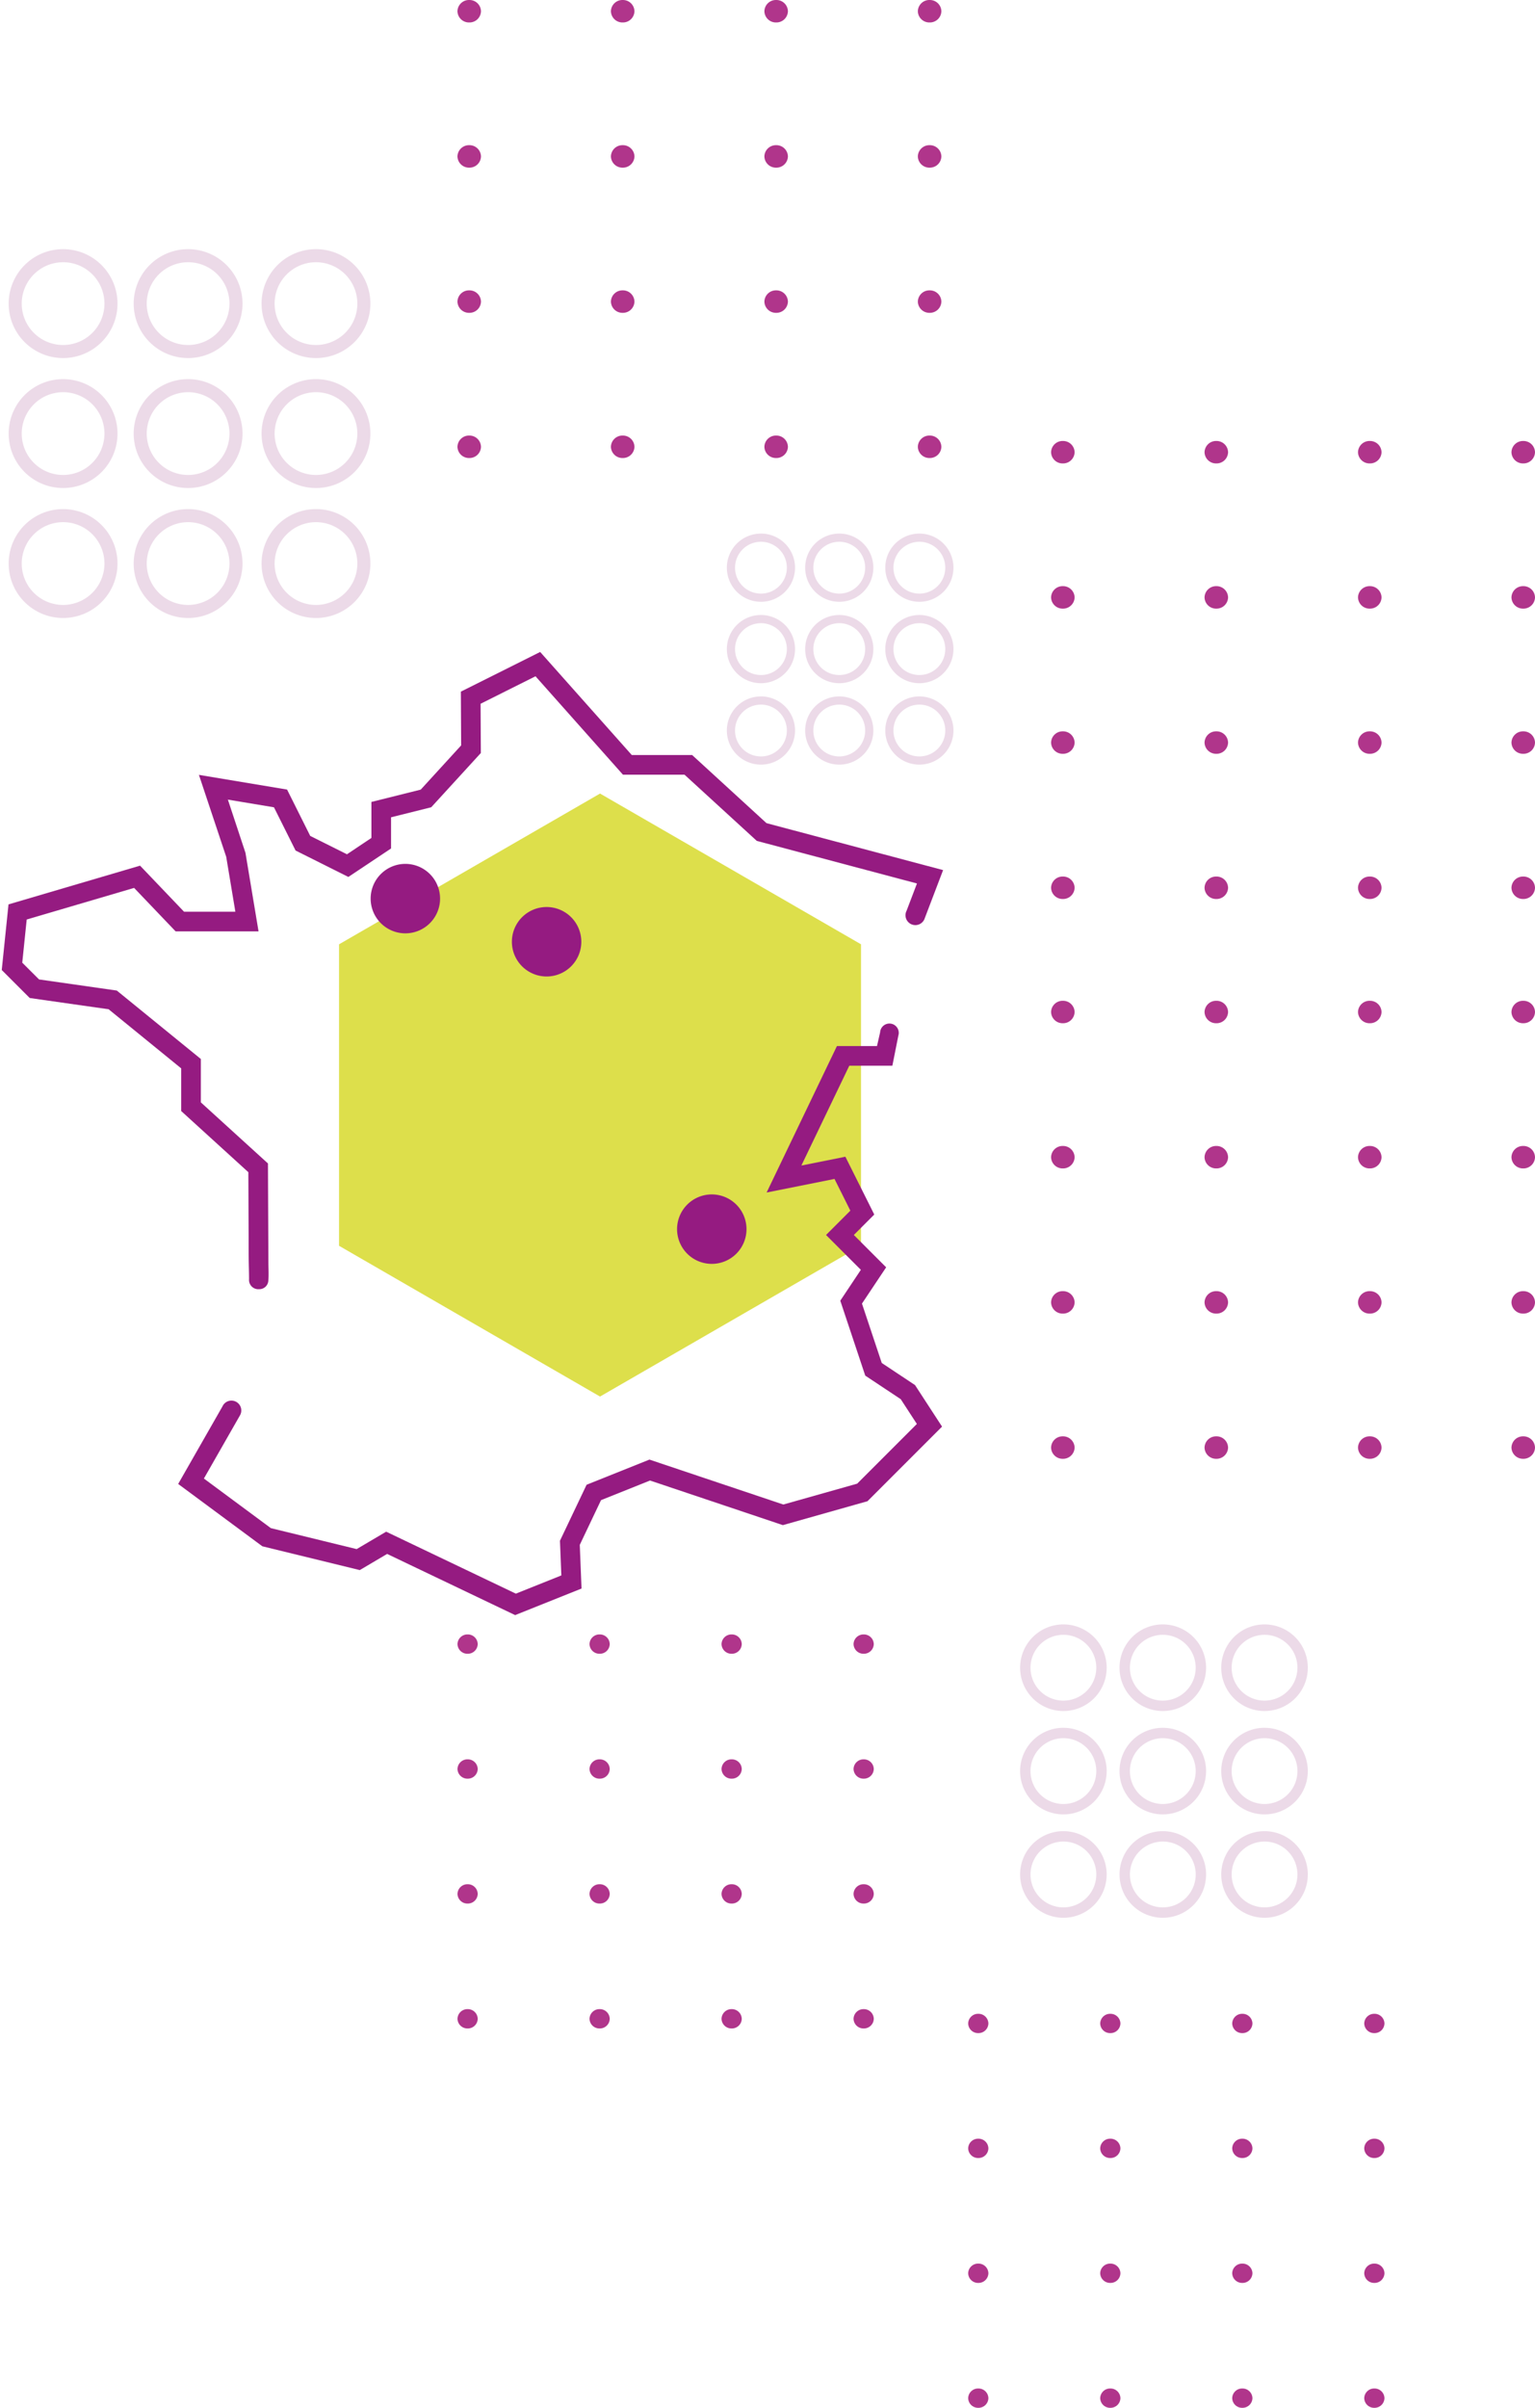 <svg xmlns="http://www.w3.org/2000/svg" xmlns:xlink="http://www.w3.org/1999/xlink" width="197.446" height="309.572" viewBox="0 0 197.446 309.572">
  <defs>
    <clipPath id="clip-path">
      <path id="Tracé_6886" data-name="Tracé 6886" d="M0,4.679H62.246V-54.208H0Z" transform="translate(0 54.208)" fill="#b0358b"/>
    </clipPath>
    <clipPath id="clip-path-4">
      <path id="Tracé_6886-4" data-name="Tracé 6886" d="M0-3.549H53.549V-54.208H0Z" transform="translate(0 54.208)" fill="#b0358b"/>
    </clipPath>
    <clipPath id="clip-path-6">
      <rect id="Rectangle_3826" data-name="Rectangle 3826" width="46.528" height="47.42" fill="#ecdae8"/>
    </clipPath>
    <clipPath id="clip-path-7">
      <rect id="Rectangle_3826-2" data-name="Rectangle 3826" width="37.008" height="37.717" fill="#ecdae8"/>
    </clipPath>
    <clipPath id="clip-path-8">
      <rect id="Rectangle_3826-3" data-name="Rectangle 3826" width="29.148" height="29.706" fill="#ecdae8"/>
    </clipPath>
    <clipPath id="clip-path-9">
      <rect id="Rectangle_5048" data-name="Rectangle 5048" width="121.591" height="124.332" fill="none"/>
    </clipPath>
  </defs>
  <g id="illustration-implantation" transform="translate(-1418.554 -4538.374)">
    <g id="Groupe_8263" data-name="Groupe 8263" transform="translate(1090.75 2769.374)">
      <g id="Groupe_6438" data-name="Groupe 6438" transform="translate(293.141 1769)">
        <g id="Groupe_6437" data-name="Groupe 6437" transform="translate(0 0)">
          <g id="illu_carreaux_petits_cercles" data-name="illu carreaux petits cercles" transform="translate(93.506)">
            <g id="Groupe_6179" data-name="Groupe 6179">
              <g id="Groupe_6177" data-name="Groupe 6177" transform="translate(0 0)">
                <g id="Groupe_6176" data-name="Groupe 6176" clip-path="url(#clip-path)">
                  <g id="Groupe_6160" data-name="Groupe 6160" transform="translate(0 0.001)">
                    <path id="Tracé_6870" data-name="Tracé 6870" d="M.24.115A1.48,1.48,0,0,1-1.273,1.558,1.479,1.479,0,0,1-2.786.115,1.479,1.479,0,0,1-1.273-1.329,1.48,1.48,0,0,1,.24.115" transform="translate(2.786 1.329)" fill="#b0358b"/>
                  </g>
                  <g id="Groupe_6161" data-name="Groupe 6161" transform="translate(19.74 0.001)">
                    <path id="Tracé_6871" data-name="Tracé 6871" d="M.24.115A1.48,1.48,0,0,1-1.273,1.558,1.479,1.479,0,0,1-2.786.115,1.479,1.479,0,0,1-1.273-1.329,1.48,1.48,0,0,1,.24.115" transform="translate(2.786 1.329)" fill="#b0358b"/>
                  </g>
                  <g id="Groupe_6162" data-name="Groupe 6162" transform="translate(39.48 0.001)">
                    <path id="Tracé_6872" data-name="Tracé 6872" d="M.24.115A1.48,1.48,0,0,1-1.273,1.558,1.479,1.479,0,0,1-2.786.115,1.479,1.479,0,0,1-1.273-1.329,1.48,1.48,0,0,1,.24.115" transform="translate(2.786 1.329)" fill="#b0358b"/>
                  </g>
                  <g id="Groupe_6163" data-name="Groupe 6163" transform="translate(59.219 0.001)">
                    <path id="Tracé_6873" data-name="Tracé 6873" d="M.24.115A1.48,1.48,0,0,1-1.273,1.558,1.479,1.479,0,0,1-2.786.115,1.479,1.479,0,0,1-1.273-1.329,1.48,1.48,0,0,1,.24.115" transform="translate(2.786 1.329)" fill="#b0358b"/>
                  </g>
                  <g id="Groupe_6164" data-name="Groupe 6164" transform="translate(0 18.667)">
                    <path id="Tracé_6874" data-name="Tracé 6874" d="M.24.115A1.48,1.48,0,0,1-1.273,1.558,1.479,1.479,0,0,1-2.786.115,1.479,1.479,0,0,1-1.273-1.329,1.48,1.48,0,0,1,.24.115" transform="translate(2.786 1.329)" fill="#b0358b"/>
                  </g>
                  <g id="Groupe_6165" data-name="Groupe 6165" transform="translate(19.74 18.667)">
                    <path id="Tracé_6875" data-name="Tracé 6875" d="M.24.115A1.48,1.48,0,0,1-1.273,1.558,1.479,1.479,0,0,1-2.786.115,1.479,1.479,0,0,1-1.273-1.329,1.48,1.48,0,0,1,.24.115" transform="translate(2.786 1.329)" fill="#b0358b"/>
                  </g>
                  <g id="Groupe_6166" data-name="Groupe 6166" transform="translate(39.48 18.667)">
                    <path id="Tracé_6876" data-name="Tracé 6876" d="M.24.115A1.48,1.48,0,0,1-1.273,1.558,1.479,1.479,0,0,1-2.786.115,1.479,1.479,0,0,1-1.273-1.329,1.48,1.48,0,0,1,.24.115" transform="translate(2.786 1.329)" fill="#b0358b"/>
                  </g>
                  <g id="Groupe_6167" data-name="Groupe 6167" transform="translate(59.219 18.667)">
                    <path id="Tracé_6877" data-name="Tracé 6877" d="M.24.115A1.48,1.48,0,0,1-1.273,1.558,1.479,1.479,0,0,1-2.786.115,1.479,1.479,0,0,1-1.273-1.329,1.48,1.48,0,0,1,.24.115" transform="translate(2.786 1.329)" fill="#b0358b"/>
                  </g>
                  <g id="Groupe_6168" data-name="Groupe 6168" transform="translate(0 37.333)">
                    <path id="Tracé_6878" data-name="Tracé 6878" d="M.24.115A1.48,1.48,0,0,1-1.273,1.558,1.479,1.479,0,0,1-2.786.115,1.479,1.479,0,0,1-1.273-1.329,1.48,1.48,0,0,1,.24.115" transform="translate(2.786 1.329)" fill="#b0358b"/>
                  </g>
                  <g id="Groupe_6169" data-name="Groupe 6169" transform="translate(19.74 37.333)">
                    <path id="Tracé_6879" data-name="Tracé 6879" d="M.24.115A1.48,1.48,0,0,1-1.273,1.558,1.479,1.479,0,0,1-2.786.115,1.479,1.479,0,0,1-1.273-1.329,1.48,1.48,0,0,1,.24.115" transform="translate(2.786 1.329)" fill="#b0358b"/>
                  </g>
                  <g id="Groupe_6170" data-name="Groupe 6170" transform="translate(39.48 37.333)">
                    <path id="Tracé_6880" data-name="Tracé 6880" d="M.24.115A1.48,1.48,0,0,1-1.273,1.558,1.479,1.479,0,0,1-2.786.115,1.479,1.479,0,0,1-1.273-1.329,1.48,1.48,0,0,1,.24.115" transform="translate(2.786 1.329)" fill="#b0358b"/>
                  </g>
                  <g id="Groupe_6171" data-name="Groupe 6171" transform="translate(59.219 37.333)">
                    <path id="Tracé_6881" data-name="Tracé 6881" d="M.24.115A1.48,1.48,0,0,1-1.273,1.558,1.479,1.479,0,0,1-2.786.115,1.479,1.479,0,0,1-1.273-1.329,1.48,1.48,0,0,1,.24.115" transform="translate(2.786 1.329)" fill="#b0358b"/>
                  </g>
                  <g id="Groupe_6172" data-name="Groupe 6172" transform="translate(0 56)">
                    <path id="Tracé_6882" data-name="Tracé 6882" d="M.24.115A1.48,1.48,0,0,1-1.273,1.558,1.479,1.479,0,0,1-2.786.115,1.479,1.479,0,0,1-1.273-1.329,1.48,1.48,0,0,1,.24.115" transform="translate(2.786 1.329)" fill="#b0358b"/>
                  </g>
                  <g id="Groupe_6173" data-name="Groupe 6173" transform="translate(19.74 56)">
                    <path id="Tracé_6883" data-name="Tracé 6883" d="M.24.115A1.48,1.48,0,0,1-1.273,1.558,1.479,1.479,0,0,1-2.786.115,1.479,1.479,0,0,1-1.273-1.329,1.48,1.48,0,0,1,.24.115" transform="translate(2.786 1.329)" fill="#b0358b"/>
                  </g>
                  <g id="Groupe_6174" data-name="Groupe 6174" transform="translate(39.48 56)">
                    <path id="Tracé_6884" data-name="Tracé 6884" d="M.24.115A1.48,1.48,0,0,1-1.273,1.558,1.479,1.479,0,0,1-2.786.115,1.479,1.479,0,0,1-1.273-1.329,1.48,1.48,0,0,1,.24.115" transform="translate(2.786 1.329)" fill="#b0358b"/>
                  </g>
                  <g id="Groupe_6175" data-name="Groupe 6175" transform="translate(59.219 56)">
                    <path id="Tracé_6885" data-name="Tracé 6885" d="M.24.115A1.48,1.48,0,0,1-1.273,1.558,1.479,1.479,0,0,1-2.786.115,1.479,1.479,0,0,1-1.273-1.329,1.48,1.48,0,0,1,.24.115" transform="translate(2.786 1.329)" fill="#b0358b"/>
                  </g>
                </g>
              </g>
              <g id="Groupe_6178" data-name="Groupe 6178" transform="translate(76.357 56.696)">
                <g id="Groupe_6176-2" data-name="Groupe 6176" transform="translate(0 0)" clip-path="url(#clip-path)">
                  <g id="Groupe_6160-2" data-name="Groupe 6160" transform="translate(0 0.001)">
                    <path id="Tracé_6870-2" data-name="Tracé 6870" d="M.24.115A1.48,1.48,0,0,1-1.273,1.558,1.479,1.479,0,0,1-2.786.115,1.479,1.479,0,0,1-1.273-1.329,1.48,1.48,0,0,1,.24.115" transform="translate(2.786 1.329)" fill="#b0358b"/>
                  </g>
                  <g id="Groupe_6161-2" data-name="Groupe 6161" transform="translate(19.74 0.001)">
                    <path id="Tracé_6871-2" data-name="Tracé 6871" d="M.24.115A1.48,1.48,0,0,1-1.273,1.558,1.479,1.479,0,0,1-2.786.115,1.479,1.479,0,0,1-1.273-1.329,1.48,1.48,0,0,1,.24.115" transform="translate(2.786 1.329)" fill="#b0358b"/>
                  </g>
                  <g id="Groupe_6162-2" data-name="Groupe 6162" transform="translate(39.48 0.001)">
                    <path id="Tracé_6872-2" data-name="Tracé 6872" d="M.24.115A1.48,1.48,0,0,1-1.273,1.558,1.479,1.479,0,0,1-2.786.115,1.479,1.479,0,0,1-1.273-1.329,1.48,1.48,0,0,1,.24.115" transform="translate(2.786 1.329)" fill="#b0358b"/>
                  </g>
                  <g id="Groupe_6163-2" data-name="Groupe 6163" transform="translate(59.219 0.001)">
                    <path id="Tracé_6873-2" data-name="Tracé 6873" d="M.24.115A1.48,1.48,0,0,1-1.273,1.558,1.479,1.479,0,0,1-2.786.115,1.479,1.479,0,0,1-1.273-1.329,1.48,1.48,0,0,1,.24.115" transform="translate(2.786 1.329)" fill="#b0358b"/>
                  </g>
                  <g id="Groupe_6164-2" data-name="Groupe 6164" transform="translate(0 18.667)">
                    <path id="Tracé_6874-2" data-name="Tracé 6874" d="M.24.115A1.48,1.48,0,0,1-1.273,1.558,1.479,1.479,0,0,1-2.786.115,1.479,1.479,0,0,1-1.273-1.329,1.48,1.48,0,0,1,.24.115" transform="translate(2.786 1.329)" fill="#b0358b"/>
                  </g>
                  <g id="Groupe_6165-2" data-name="Groupe 6165" transform="translate(19.74 18.667)">
                    <path id="Tracé_6875-2" data-name="Tracé 6875" d="M.24.115A1.48,1.48,0,0,1-1.273,1.558,1.479,1.479,0,0,1-2.786.115,1.479,1.479,0,0,1-1.273-1.329,1.48,1.48,0,0,1,.24.115" transform="translate(2.786 1.329)" fill="#b0358b"/>
                  </g>
                  <g id="Groupe_6166-2" data-name="Groupe 6166" transform="translate(39.48 18.667)">
                    <path id="Tracé_6876-2" data-name="Tracé 6876" d="M.24.115A1.48,1.48,0,0,1-1.273,1.558,1.479,1.479,0,0,1-2.786.115,1.479,1.479,0,0,1-1.273-1.329,1.48,1.48,0,0,1,.24.115" transform="translate(2.786 1.329)" fill="#b0358b"/>
                  </g>
                  <g id="Groupe_6167-2" data-name="Groupe 6167" transform="translate(59.219 18.667)">
                    <path id="Tracé_6877-2" data-name="Tracé 6877" d="M.24.115A1.48,1.48,0,0,1-1.273,1.558,1.479,1.479,0,0,1-2.786.115,1.479,1.479,0,0,1-1.273-1.329,1.48,1.48,0,0,1,.24.115" transform="translate(2.786 1.329)" fill="#b0358b"/>
                  </g>
                  <g id="Groupe_6168-2" data-name="Groupe 6168" transform="translate(0 37.333)">
                    <path id="Tracé_6878-2" data-name="Tracé 6878" d="M.24.115A1.48,1.48,0,0,1-1.273,1.558,1.479,1.479,0,0,1-2.786.115,1.479,1.479,0,0,1-1.273-1.329,1.48,1.48,0,0,1,.24.115" transform="translate(2.786 1.329)" fill="#b0358b"/>
                  </g>
                  <g id="Groupe_6169-2" data-name="Groupe 6169" transform="translate(19.74 37.333)">
                    <path id="Tracé_6879-2" data-name="Tracé 6879" d="M.24.115A1.48,1.48,0,0,1-1.273,1.558,1.479,1.479,0,0,1-2.786.115,1.479,1.479,0,0,1-1.273-1.329,1.48,1.48,0,0,1,.24.115" transform="translate(2.786 1.329)" fill="#b0358b"/>
                  </g>
                  <g id="Groupe_6170-2" data-name="Groupe 6170" transform="translate(39.48 37.333)">
                    <path id="Tracé_6880-2" data-name="Tracé 6880" d="M.24.115A1.48,1.48,0,0,1-1.273,1.558,1.479,1.479,0,0,1-2.786.115,1.479,1.479,0,0,1-1.273-1.329,1.48,1.48,0,0,1,.24.115" transform="translate(2.786 1.329)" fill="#b0358b"/>
                  </g>
                  <g id="Groupe_6171-2" data-name="Groupe 6171" transform="translate(59.219 37.333)">
                    <path id="Tracé_6881-2" data-name="Tracé 6881" d="M.24.115A1.48,1.48,0,0,1-1.273,1.558,1.479,1.479,0,0,1-2.786.115,1.479,1.479,0,0,1-1.273-1.329,1.48,1.48,0,0,1,.24.115" transform="translate(2.786 1.329)" fill="#b0358b"/>
                  </g>
                  <g id="Groupe_6172-2" data-name="Groupe 6172" transform="translate(0 56)">
                    <path id="Tracé_6882-2" data-name="Tracé 6882" d="M.24.115A1.48,1.48,0,0,1-1.273,1.558,1.479,1.479,0,0,1-2.786.115,1.479,1.479,0,0,1-1.273-1.329,1.48,1.48,0,0,1,.24.115" transform="translate(2.786 1.329)" fill="#b0358b"/>
                  </g>
                  <g id="Groupe_6173-2" data-name="Groupe 6173" transform="translate(19.74 56)">
                    <path id="Tracé_6883-2" data-name="Tracé 6883" d="M.24.115A1.48,1.48,0,0,1-1.273,1.558,1.479,1.479,0,0,1-2.786.115,1.479,1.479,0,0,1-1.273-1.329,1.48,1.48,0,0,1,.24.115" transform="translate(2.786 1.329)" fill="#b0358b"/>
                  </g>
                  <g id="Groupe_6174-2" data-name="Groupe 6174" transform="translate(39.48 56)">
                    <path id="Tracé_6884-2" data-name="Tracé 6884" d="M.24.115A1.48,1.48,0,0,1-1.273,1.558,1.479,1.479,0,0,1-2.786.115,1.479,1.479,0,0,1-1.273-1.329,1.48,1.48,0,0,1,.24.115" transform="translate(2.786 1.329)" fill="#b0358b"/>
                  </g>
                  <g id="Groupe_6175-2" data-name="Groupe 6175" transform="translate(59.219 56)">
                    <path id="Tracé_6885-2" data-name="Tracé 6885" d="M.24.115A1.48,1.48,0,0,1-1.273,1.558,1.479,1.479,0,0,1-2.786.115,1.479,1.479,0,0,1-1.273-1.329,1.48,1.48,0,0,1,.24.115" transform="translate(2.786 1.329)" fill="#b0358b"/>
                  </g>
                </g>
              </g>
            </g>
            <g id="Groupe_6180" data-name="Groupe 6180" transform="translate(0 71.974)">
              <g id="Groupe_6178-2" data-name="Groupe 6178" transform="translate(76.357 56.696)">
                <g id="Groupe_6176-3" data-name="Groupe 6176" transform="translate(0 0)" clip-path="url(#clip-path)">
                  <g id="Groupe_6160-3" data-name="Groupe 6160" transform="translate(0 0.001)">
                    <path id="Tracé_6870-3" data-name="Tracé 6870" d="M.24.115A1.48,1.48,0,0,1-1.273,1.558,1.479,1.479,0,0,1-2.786.115,1.479,1.479,0,0,1-1.273-1.329,1.48,1.48,0,0,1,.24.115" transform="translate(2.786 1.329)" fill="#b0358b"/>
                  </g>
                  <g id="Groupe_6161-3" data-name="Groupe 6161" transform="translate(19.74 0.001)">
                    <path id="Tracé_6871-3" data-name="Tracé 6871" d="M.24.115A1.48,1.48,0,0,1-1.273,1.558,1.479,1.479,0,0,1-2.786.115,1.479,1.479,0,0,1-1.273-1.329,1.48,1.48,0,0,1,.24.115" transform="translate(2.786 1.329)" fill="#b0358b"/>
                  </g>
                  <g id="Groupe_6162-3" data-name="Groupe 6162" transform="translate(39.48 0.001)">
                    <path id="Tracé_6872-3" data-name="Tracé 6872" d="M.24.115A1.48,1.48,0,0,1-1.273,1.558,1.479,1.479,0,0,1-2.786.115,1.479,1.479,0,0,1-1.273-1.329,1.48,1.48,0,0,1,.24.115" transform="translate(2.786 1.329)" fill="#b0358b"/>
                  </g>
                  <g id="Groupe_6163-3" data-name="Groupe 6163" transform="translate(59.219 0.001)">
                    <path id="Tracé_6873-3" data-name="Tracé 6873" d="M.24.115A1.48,1.48,0,0,1-1.273,1.558,1.479,1.479,0,0,1-2.786.115,1.479,1.479,0,0,1-1.273-1.329,1.48,1.48,0,0,1,.24.115" transform="translate(2.786 1.329)" fill="#b0358b"/>
                  </g>
                  <g id="Groupe_6164-3" data-name="Groupe 6164" transform="translate(0 18.667)">
                    <path id="Tracé_6874-3" data-name="Tracé 6874" d="M.24.115A1.48,1.48,0,0,1-1.273,1.558,1.479,1.479,0,0,1-2.786.115,1.479,1.479,0,0,1-1.273-1.329,1.48,1.48,0,0,1,.24.115" transform="translate(2.786 1.329)" fill="#b0358b"/>
                  </g>
                  <g id="Groupe_6165-3" data-name="Groupe 6165" transform="translate(19.74 18.667)">
                    <path id="Tracé_6875-3" data-name="Tracé 6875" d="M.24.115A1.48,1.48,0,0,1-1.273,1.558,1.479,1.479,0,0,1-2.786.115,1.479,1.479,0,0,1-1.273-1.329,1.48,1.48,0,0,1,.24.115" transform="translate(2.786 1.329)" fill="#b0358b"/>
                  </g>
                  <g id="Groupe_6166-3" data-name="Groupe 6166" transform="translate(39.48 18.667)">
                    <path id="Tracé_6876-3" data-name="Tracé 6876" d="M.24.115A1.48,1.48,0,0,1-1.273,1.558,1.479,1.479,0,0,1-2.786.115,1.479,1.479,0,0,1-1.273-1.329,1.48,1.48,0,0,1,.24.115" transform="translate(2.786 1.329)" fill="#b0358b"/>
                  </g>
                  <g id="Groupe_6167-3" data-name="Groupe 6167" transform="translate(59.219 18.667)">
                    <path id="Tracé_6877-3" data-name="Tracé 6877" d="M.24.115A1.48,1.48,0,0,1-1.273,1.558,1.479,1.479,0,0,1-2.786.115,1.479,1.479,0,0,1-1.273-1.329,1.48,1.48,0,0,1,.24.115" transform="translate(2.786 1.329)" fill="#b0358b"/>
                  </g>
                  <g id="Groupe_6168-3" data-name="Groupe 6168" transform="translate(0 37.333)">
                    <path id="Tracé_6878-3" data-name="Tracé 6878" d="M.24.115A1.48,1.48,0,0,1-1.273,1.558,1.479,1.479,0,0,1-2.786.115,1.479,1.479,0,0,1-1.273-1.329,1.48,1.48,0,0,1,.24.115" transform="translate(2.786 1.329)" fill="#b0358b"/>
                  </g>
                  <g id="Groupe_6169-3" data-name="Groupe 6169" transform="translate(19.74 37.333)">
                    <path id="Tracé_6879-3" data-name="Tracé 6879" d="M.24.115A1.48,1.48,0,0,1-1.273,1.558,1.479,1.479,0,0,1-2.786.115,1.479,1.479,0,0,1-1.273-1.329,1.48,1.48,0,0,1,.24.115" transform="translate(2.786 1.329)" fill="#b0358b"/>
                  </g>
                  <g id="Groupe_6170-3" data-name="Groupe 6170" transform="translate(39.48 37.333)">
                    <path id="Tracé_6880-3" data-name="Tracé 6880" d="M.24.115A1.48,1.48,0,0,1-1.273,1.558,1.479,1.479,0,0,1-2.786.115,1.479,1.479,0,0,1-1.273-1.329,1.48,1.48,0,0,1,.24.115" transform="translate(2.786 1.329)" fill="#b0358b"/>
                  </g>
                  <g id="Groupe_6171-3" data-name="Groupe 6171" transform="translate(59.219 37.333)">
                    <path id="Tracé_6881-3" data-name="Tracé 6881" d="M.24.115A1.48,1.48,0,0,1-1.273,1.558,1.479,1.479,0,0,1-2.786.115,1.479,1.479,0,0,1-1.273-1.329,1.48,1.48,0,0,1,.24.115" transform="translate(2.786 1.329)" fill="#b0358b"/>
                  </g>
                  <g id="Groupe_6172-3" data-name="Groupe 6172" transform="translate(0 56)">
                    <path id="Tracé_6882-3" data-name="Tracé 6882" d="M.24.115A1.48,1.48,0,0,1-1.273,1.558,1.479,1.479,0,0,1-2.786.115,1.479,1.479,0,0,1-1.273-1.329,1.48,1.48,0,0,1,.24.115" transform="translate(2.786 1.329)" fill="#b0358b"/>
                  </g>
                  <g id="Groupe_6173-3" data-name="Groupe 6173" transform="translate(19.74 56)">
                    <path id="Tracé_6883-3" data-name="Tracé 6883" d="M.24.115A1.48,1.48,0,0,1-1.273,1.558,1.479,1.479,0,0,1-2.786.115,1.479,1.479,0,0,1-1.273-1.329,1.48,1.48,0,0,1,.24.115" transform="translate(2.786 1.329)" fill="#b0358b"/>
                  </g>
                  <g id="Groupe_6174-3" data-name="Groupe 6174" transform="translate(39.48 56)">
                    <path id="Tracé_6884-3" data-name="Tracé 6884" d="M.24.115A1.48,1.48,0,0,1-1.273,1.558,1.479,1.479,0,0,1-2.786.115,1.479,1.479,0,0,1-1.273-1.329,1.48,1.48,0,0,1,.24.115" transform="translate(2.786 1.329)" fill="#b0358b"/>
                  </g>
                  <g id="Groupe_6175-3" data-name="Groupe 6175" transform="translate(59.219 56)">
                    <path id="Tracé_6885-3" data-name="Tracé 6885" d="M.24.115A1.48,1.48,0,0,1-1.273,1.558,1.479,1.479,0,0,1-2.786.115,1.479,1.479,0,0,1-1.273-1.329,1.48,1.48,0,0,1,.24.115" transform="translate(2.786 1.329)" fill="#b0358b"/>
                  </g>
                </g>
              </g>
            </g>
          </g>
          <g id="illu_carreaux_petits_cercles-2" data-name="illu carreaux petits cercles" transform="translate(93.507 210.139)">
            <g id="Groupe_6179-2" data-name="Groupe 6179" transform="translate(0 0)">
              <g id="Groupe_6177-2" data-name="Groupe 6177" transform="translate(0 0)">
                <g id="Groupe_6176-4" data-name="Groupe 6176" clip-path="url(#clip-path-4)">
                  <g id="Groupe_6160-4" data-name="Groupe 6160" transform="translate(0 0)">
                    <path id="Tracé_6870-4" data-name="Tracé 6870" d="M-.182-.087a1.273,1.273,0,0,1-1.3,1.242,1.273,1.273,0,0,1-1.3-1.242,1.273,1.273,0,0,1,1.3-1.242A1.273,1.273,0,0,1-.182-.087" transform="translate(2.786 1.329)" fill="#b0358b"/>
                  </g>
                  <g id="Groupe_6161-4" data-name="Groupe 6161" transform="translate(16.982 0)">
                    <path id="Tracé_6871-4" data-name="Tracé 6871" d="M-.182-.087a1.273,1.273,0,0,1-1.3,1.242,1.273,1.273,0,0,1-1.3-1.242,1.273,1.273,0,0,1,1.3-1.242A1.273,1.273,0,0,1-.182-.087" transform="translate(2.786 1.329)" fill="#b0358b"/>
                  </g>
                  <g id="Groupe_6162-4" data-name="Groupe 6162" transform="translate(33.963 0)">
                    <path id="Tracé_6872-4" data-name="Tracé 6872" d="M-.182-.087a1.273,1.273,0,0,1-1.3,1.242,1.273,1.273,0,0,1-1.3-1.242,1.273,1.273,0,0,1,1.3-1.242A1.273,1.273,0,0,1-.182-.087" transform="translate(2.786 1.329)" fill="#b0358b"/>
                  </g>
                  <g id="Groupe_6163-4" data-name="Groupe 6163" transform="translate(50.945 0)">
                    <path id="Tracé_6873-4" data-name="Tracé 6873" d="M-.182-.087a1.273,1.273,0,0,1-1.3,1.242,1.273,1.273,0,0,1-1.3-1.242,1.273,1.273,0,0,1,1.3-1.242A1.273,1.273,0,0,1-.182-.087" transform="translate(2.786 1.329)" fill="#b0358b"/>
                  </g>
                  <g id="Groupe_6164-4" data-name="Groupe 6164" transform="translate(0 16.059)">
                    <path id="Tracé_6874-4" data-name="Tracé 6874" d="M-.182-.087a1.273,1.273,0,0,1-1.3,1.242,1.273,1.273,0,0,1-1.3-1.242,1.273,1.273,0,0,1,1.3-1.242A1.273,1.273,0,0,1-.182-.087" transform="translate(2.786 1.329)" fill="#b0358b"/>
                  </g>
                  <g id="Groupe_6165-4" data-name="Groupe 6165" transform="translate(16.982 16.059)">
                    <path id="Tracé_6875-4" data-name="Tracé 6875" d="M-.182-.087a1.273,1.273,0,0,1-1.3,1.242,1.273,1.273,0,0,1-1.3-1.242,1.273,1.273,0,0,1,1.3-1.242A1.273,1.273,0,0,1-.182-.087" transform="translate(2.786 1.329)" fill="#b0358b"/>
                  </g>
                  <g id="Groupe_6166-4" data-name="Groupe 6166" transform="translate(33.963 16.059)">
                    <path id="Tracé_6876-4" data-name="Tracé 6876" d="M-.182-.087a1.273,1.273,0,0,1-1.3,1.242,1.273,1.273,0,0,1-1.3-1.242,1.273,1.273,0,0,1,1.3-1.242A1.273,1.273,0,0,1-.182-.087" transform="translate(2.786 1.329)" fill="#b0358b"/>
                  </g>
                  <g id="Groupe_6167-4" data-name="Groupe 6167" transform="translate(50.945 16.059)">
                    <path id="Tracé_6877-4" data-name="Tracé 6877" d="M-.182-.087a1.273,1.273,0,0,1-1.3,1.242,1.273,1.273,0,0,1-1.3-1.242,1.273,1.273,0,0,1,1.3-1.242A1.273,1.273,0,0,1-.182-.087" transform="translate(2.786 1.329)" fill="#b0358b"/>
                  </g>
                  <g id="Groupe_6168-4" data-name="Groupe 6168" transform="translate(0 32.117)">
                    <path id="Tracé_6878-4" data-name="Tracé 6878" d="M-.182-.087a1.273,1.273,0,0,1-1.3,1.242,1.273,1.273,0,0,1-1.3-1.242,1.273,1.273,0,0,1,1.3-1.242A1.273,1.273,0,0,1-.182-.087" transform="translate(2.786 1.329)" fill="#b0358b"/>
                  </g>
                  <g id="Groupe_6169-4" data-name="Groupe 6169" transform="translate(16.982 32.117)">
                    <path id="Tracé_6879-4" data-name="Tracé 6879" d="M-.182-.087a1.273,1.273,0,0,1-1.3,1.242,1.273,1.273,0,0,1-1.3-1.242,1.273,1.273,0,0,1,1.3-1.242A1.273,1.273,0,0,1-.182-.087" transform="translate(2.786 1.329)" fill="#b0358b"/>
                  </g>
                  <g id="Groupe_6170-4" data-name="Groupe 6170" transform="translate(33.963 32.117)">
                    <path id="Tracé_6880-4" data-name="Tracé 6880" d="M-.182-.087a1.273,1.273,0,0,1-1.3,1.242,1.273,1.273,0,0,1-1.3-1.242,1.273,1.273,0,0,1,1.3-1.242A1.273,1.273,0,0,1-.182-.087" transform="translate(2.786 1.329)" fill="#b0358b"/>
                  </g>
                  <g id="Groupe_6171-4" data-name="Groupe 6171" transform="translate(50.945 32.117)">
                    <path id="Tracé_6881-4" data-name="Tracé 6881" d="M-.182-.087a1.273,1.273,0,0,1-1.3,1.242,1.273,1.273,0,0,1-1.3-1.242,1.273,1.273,0,0,1,1.3-1.242A1.273,1.273,0,0,1-.182-.087" transform="translate(2.786 1.329)" fill="#b0358b"/>
                  </g>
                  <g id="Groupe_6172-4" data-name="Groupe 6172" transform="translate(0 48.175)">
                    <path id="Tracé_6882-4" data-name="Tracé 6882" d="M-.182-.087a1.273,1.273,0,0,1-1.3,1.242,1.273,1.273,0,0,1-1.3-1.242,1.273,1.273,0,0,1,1.3-1.242A1.273,1.273,0,0,1-.182-.087" transform="translate(2.786 1.329)" fill="#b0358b"/>
                  </g>
                  <g id="Groupe_6173-4" data-name="Groupe 6173" transform="translate(16.982 48.175)">
                    <path id="Tracé_6883-4" data-name="Tracé 6883" d="M-.182-.087a1.273,1.273,0,0,1-1.3,1.242,1.273,1.273,0,0,1-1.3-1.242,1.273,1.273,0,0,1,1.3-1.242A1.273,1.273,0,0,1-.182-.087" transform="translate(2.786 1.329)" fill="#b0358b"/>
                  </g>
                  <g id="Groupe_6174-4" data-name="Groupe 6174" transform="translate(33.963 48.175)">
                    <path id="Tracé_6884-4" data-name="Tracé 6884" d="M-.182-.087a1.273,1.273,0,0,1-1.3,1.242,1.273,1.273,0,0,1-1.3-1.242,1.273,1.273,0,0,1,1.3-1.242A1.273,1.273,0,0,1-.182-.087" transform="translate(2.786 1.329)" fill="#b0358b"/>
                  </g>
                  <g id="Groupe_6175-4" data-name="Groupe 6175" transform="translate(50.945 48.175)">
                    <path id="Tracé_6885-4" data-name="Tracé 6885" d="M-.182-.087a1.273,1.273,0,0,1-1.3,1.242,1.273,1.273,0,0,1-1.3-1.242,1.273,1.273,0,0,1,1.3-1.242A1.273,1.273,0,0,1-.182-.087" transform="translate(2.786 1.329)" fill="#b0358b"/>
                  </g>
                </g>
              </g>
              <g id="Groupe_6178-3" data-name="Groupe 6178" transform="translate(65.688 48.774)">
                <g id="Groupe_6176-5" data-name="Groupe 6176" transform="translate(0 0)" clip-path="url(#clip-path-4)">
                  <g id="Groupe_6160-5" data-name="Groupe 6160" transform="translate(0 0)">
                    <path id="Tracé_6870-5" data-name="Tracé 6870" d="M-.182-.087a1.273,1.273,0,0,1-1.3,1.242,1.273,1.273,0,0,1-1.3-1.242,1.273,1.273,0,0,1,1.3-1.242A1.273,1.273,0,0,1-.182-.087" transform="translate(2.786 1.329)" fill="#b0358b"/>
                  </g>
                  <g id="Groupe_6161-5" data-name="Groupe 6161" transform="translate(16.982 0)">
                    <path id="Tracé_6871-5" data-name="Tracé 6871" d="M-.182-.087a1.273,1.273,0,0,1-1.3,1.242,1.273,1.273,0,0,1-1.3-1.242,1.273,1.273,0,0,1,1.3-1.242A1.273,1.273,0,0,1-.182-.087" transform="translate(2.786 1.329)" fill="#b0358b"/>
                  </g>
                  <g id="Groupe_6162-5" data-name="Groupe 6162" transform="translate(33.963 0)">
                    <path id="Tracé_6872-5" data-name="Tracé 6872" d="M-.182-.087a1.273,1.273,0,0,1-1.3,1.242,1.273,1.273,0,0,1-1.3-1.242,1.273,1.273,0,0,1,1.3-1.242A1.273,1.273,0,0,1-.182-.087" transform="translate(2.786 1.329)" fill="#b0358b"/>
                  </g>
                  <g id="Groupe_6163-5" data-name="Groupe 6163" transform="translate(50.945 0)">
                    <path id="Tracé_6873-5" data-name="Tracé 6873" d="M-.182-.087a1.273,1.273,0,0,1-1.3,1.242,1.273,1.273,0,0,1-1.3-1.242,1.273,1.273,0,0,1,1.3-1.242A1.273,1.273,0,0,1-.182-.087" transform="translate(2.786 1.329)" fill="#b0358b"/>
                  </g>
                  <g id="Groupe_6164-5" data-name="Groupe 6164" transform="translate(0 16.059)">
                    <path id="Tracé_6874-5" data-name="Tracé 6874" d="M-.182-.087a1.273,1.273,0,0,1-1.3,1.242,1.273,1.273,0,0,1-1.3-1.242,1.273,1.273,0,0,1,1.3-1.242A1.273,1.273,0,0,1-.182-.087" transform="translate(2.786 1.329)" fill="#b0358b"/>
                  </g>
                  <g id="Groupe_6165-5" data-name="Groupe 6165" transform="translate(16.982 16.059)">
                    <path id="Tracé_6875-5" data-name="Tracé 6875" d="M-.182-.087a1.273,1.273,0,0,1-1.3,1.242,1.273,1.273,0,0,1-1.3-1.242,1.273,1.273,0,0,1,1.3-1.242A1.273,1.273,0,0,1-.182-.087" transform="translate(2.786 1.329)" fill="#b0358b"/>
                  </g>
                  <g id="Groupe_6166-5" data-name="Groupe 6166" transform="translate(33.963 16.059)">
                    <path id="Tracé_6876-5" data-name="Tracé 6876" d="M-.182-.087a1.273,1.273,0,0,1-1.3,1.242,1.273,1.273,0,0,1-1.3-1.242,1.273,1.273,0,0,1,1.3-1.242A1.273,1.273,0,0,1-.182-.087" transform="translate(2.786 1.329)" fill="#b0358b"/>
                  </g>
                  <g id="Groupe_6167-5" data-name="Groupe 6167" transform="translate(50.945 16.059)">
                    <path id="Tracé_6877-5" data-name="Tracé 6877" d="M-.182-.087a1.273,1.273,0,0,1-1.3,1.242,1.273,1.273,0,0,1-1.3-1.242,1.273,1.273,0,0,1,1.3-1.242A1.273,1.273,0,0,1-.182-.087" transform="translate(2.786 1.329)" fill="#b0358b"/>
                  </g>
                  <g id="Groupe_6168-5" data-name="Groupe 6168" transform="translate(0 32.117)">
                    <path id="Tracé_6878-5" data-name="Tracé 6878" d="M-.182-.087a1.273,1.273,0,0,1-1.3,1.242,1.273,1.273,0,0,1-1.3-1.242,1.273,1.273,0,0,1,1.3-1.242A1.273,1.273,0,0,1-.182-.087" transform="translate(2.786 1.329)" fill="#b0358b"/>
                  </g>
                  <g id="Groupe_6169-5" data-name="Groupe 6169" transform="translate(16.982 32.117)">
                    <path id="Tracé_6879-5" data-name="Tracé 6879" d="M-.182-.087a1.273,1.273,0,0,1-1.3,1.242,1.273,1.273,0,0,1-1.3-1.242,1.273,1.273,0,0,1,1.3-1.242A1.273,1.273,0,0,1-.182-.087" transform="translate(2.786 1.329)" fill="#b0358b"/>
                  </g>
                  <g id="Groupe_6170-5" data-name="Groupe 6170" transform="translate(33.963 32.117)">
                    <path id="Tracé_6880-5" data-name="Tracé 6880" d="M-.182-.087a1.273,1.273,0,0,1-1.3,1.242,1.273,1.273,0,0,1-1.3-1.242,1.273,1.273,0,0,1,1.3-1.242A1.273,1.273,0,0,1-.182-.087" transform="translate(2.786 1.329)" fill="#b0358b"/>
                  </g>
                  <g id="Groupe_6171-5" data-name="Groupe 6171" transform="translate(50.945 32.117)">
                    <path id="Tracé_6881-5" data-name="Tracé 6881" d="M-.182-.087a1.273,1.273,0,0,1-1.3,1.242,1.273,1.273,0,0,1-1.3-1.242,1.273,1.273,0,0,1,1.3-1.242A1.273,1.273,0,0,1-.182-.087" transform="translate(2.786 1.329)" fill="#b0358b"/>
                  </g>
                  <g id="Groupe_6172-5" data-name="Groupe 6172" transform="translate(0 48.175)">
                    <path id="Tracé_6882-5" data-name="Tracé 6882" d="M-.182-.087a1.273,1.273,0,0,1-1.3,1.242,1.273,1.273,0,0,1-1.3-1.242,1.273,1.273,0,0,1,1.3-1.242A1.273,1.273,0,0,1-.182-.087" transform="translate(2.786 1.329)" fill="#b0358b"/>
                  </g>
                  <g id="Groupe_6173-5" data-name="Groupe 6173" transform="translate(16.982 48.175)">
                    <path id="Tracé_6883-5" data-name="Tracé 6883" d="M-.182-.087a1.273,1.273,0,0,1-1.3,1.242,1.273,1.273,0,0,1-1.3-1.242,1.273,1.273,0,0,1,1.3-1.242A1.273,1.273,0,0,1-.182-.087" transform="translate(2.786 1.329)" fill="#b0358b"/>
                  </g>
                  <g id="Groupe_6174-5" data-name="Groupe 6174" transform="translate(33.963 48.175)">
                    <path id="Tracé_6884-5" data-name="Tracé 6884" d="M-.182-.087a1.273,1.273,0,0,1-1.3,1.242,1.273,1.273,0,0,1-1.3-1.242,1.273,1.273,0,0,1,1.3-1.242A1.273,1.273,0,0,1-.182-.087" transform="translate(2.786 1.329)" fill="#b0358b"/>
                  </g>
                  <g id="Groupe_6175-5" data-name="Groupe 6175" transform="translate(50.945 48.175)">
                    <path id="Tracé_6885-5" data-name="Tracé 6885" d="M-.182-.087a1.273,1.273,0,0,1-1.3,1.242,1.273,1.273,0,0,1-1.3-1.242,1.273,1.273,0,0,1,1.3-1.242A1.273,1.273,0,0,1-.182-.087" transform="translate(2.786 1.329)" fill="#b0358b"/>
                  </g>
                </g>
              </g>
            </g>
          </g>
        </g>
      </g>
      <g id="illu_carré_cercles" data-name="illu carré cercles" transform="translate(328.919 1801.035)">
        <g id="Groupe_6094" data-name="Groupe 6094" clip-path="url(#clip-path-6)">
          <path id="Tracé_6831" data-name="Tracé 6831" d="M7,1.679A5.321,5.321,0,1,1,1.679,7,5.327,5.327,0,0,1,7,1.679M7,0a7,7,0,1,0,7,7A7,7,0,0,0,7,0" transform="translate(0)" fill="#ecdae8"/>
          <path id="Tracé_6832" data-name="Tracé 6832" d="M64.468,1.679A5.321,5.321,0,1,1,59.147,7a5.327,5.327,0,0,1,5.321-5.321m0-1.679a7,7,0,1,0,7,7,7,7,0,0,0-7-7" transform="translate(-41.388)" fill="#ecdae8"/>
          <path id="Tracé_6833" data-name="Tracé 6833" d="M123.257,1.679A5.321,5.321,0,1,1,117.936,7a5.327,5.327,0,0,1,5.321-5.321m0-1.679a7,7,0,1,0,7,7,7,7,0,0,0-7-7" transform="translate(-83.728)" fill="#ecdae8"/>
          <path id="Tracé_6834" data-name="Tracé 6834" d="M7,61.4a5.321,5.321,0,1,1-5.321,5.321A5.327,5.327,0,0,1,7,61.4m0-1.679a7,7,0,1,0,7,7,7,7,0,0,0-7-7" transform="translate(0 -43.011)" fill="#ecdae8"/>
          <path id="Tracé_6835" data-name="Tracé 6835" d="M64.468,61.4a5.321,5.321,0,1,1-5.321,5.321A5.327,5.327,0,0,1,64.468,61.4m0-1.679a7,7,0,1,0,7,7,7,7,0,0,0-7-7" transform="translate(-41.388 -43.011)" fill="#ecdae8"/>
          <path id="Tracé_6836" data-name="Tracé 6836" d="M123.257,61.4a5.321,5.321,0,1,1-5.321,5.321,5.327,5.327,0,0,1,5.321-5.321m0-1.679a7,7,0,1,0,7,7,7,7,0,0,0-7-7" transform="translate(-83.728 -43.011)" fill="#ecdae8"/>
          <path id="Tracé_6837" data-name="Tracé 6837" d="M7,121.12a5.321,5.321,0,1,1-5.321,5.321A5.327,5.327,0,0,1,7,121.12m0-1.679a7,7,0,1,0,7,7,7,7,0,0,0-7-7" transform="translate(0 -86.021)" fill="#ecdae8"/>
          <path id="Tracé_6838" data-name="Tracé 6838" d="M64.468,121.12a5.321,5.321,0,1,1-5.321,5.321,5.327,5.327,0,0,1,5.321-5.321m0-1.679a7,7,0,1,0,7,7,7,7,0,0,0-7-7" transform="translate(-41.388 -86.021)" fill="#ecdae8"/>
          <path id="Tracé_6839" data-name="Tracé 6839" d="M123.257,121.12a5.321,5.321,0,1,1-5.321,5.321,5.327,5.327,0,0,1,5.321-5.321m0-1.679a7,7,0,1,0,7,7,7,7,0,0,0-7-7" transform="translate(-83.728 -86.021)" fill="#ecdae8"/>
        </g>
      </g>
      <g id="illu_carré_cercles-2" data-name="illu carré cercles" transform="translate(459.02 1977.85)">
        <g id="Groupe_6094-2" data-name="Groupe 6094" clip-path="url(#clip-path-7)">
          <path id="Tracé_6831-2" data-name="Tracé 6831" d="M5.568,1.335A4.232,4.232,0,1,1,1.335,5.567,4.237,4.237,0,0,1,5.568,1.335M5.568,0a5.568,5.568,0,1,0,5.567,5.567A5.568,5.568,0,0,0,5.568,0" transform="translate(0)" fill="#ecdae8"/>
          <path id="Tracé_6832-2" data-name="Tracé 6832" d="M63.035,1.335A4.232,4.232,0,1,1,58.8,5.567a4.237,4.237,0,0,1,4.232-4.232m0-1.335A5.568,5.568,0,1,0,68.6,5.567,5.567,5.567,0,0,0,63.035,0" transform="translate(-44.678)" fill="#ecdae8"/>
          <path id="Tracé_6833-2" data-name="Tracé 6833" d="M121.824,1.335a4.232,4.232,0,1,1-4.232,4.232,4.237,4.237,0,0,1,4.232-4.232m0-1.335a5.568,5.568,0,1,0,5.567,5.567A5.567,5.567,0,0,0,121.824,0" transform="translate(-90.383)" fill="#ecdae8"/>
          <path id="Tracé_6834-2" data-name="Tracé 6834" d="M5.568,61.056a4.232,4.232,0,1,1-4.232,4.232,4.237,4.237,0,0,1,4.232-4.232m0-1.335a5.568,5.568,0,1,0,5.567,5.567,5.568,5.568,0,0,0-5.567-5.567" transform="translate(0 -46.43)" fill="#ecdae8"/>
          <path id="Tracé_6835-2" data-name="Tracé 6835" d="M63.035,61.056A4.232,4.232,0,1,1,58.8,65.288a4.237,4.237,0,0,1,4.232-4.232m0-1.335A5.568,5.568,0,1,0,68.6,65.288a5.567,5.567,0,0,0-5.567-5.567" transform="translate(-44.678 -46.43)" fill="#ecdae8"/>
          <path id="Tracé_6836-2" data-name="Tracé 6836" d="M121.824,61.056a4.232,4.232,0,1,1-4.232,4.232,4.237,4.237,0,0,1,4.232-4.232m0-1.335a5.568,5.568,0,1,0,5.567,5.567,5.567,5.567,0,0,0-5.567-5.567" transform="translate(-90.383 -46.43)" fill="#ecdae8"/>
          <path id="Tracé_6837-2" data-name="Tracé 6837" d="M5.568,120.776a4.232,4.232,0,1,1-4.232,4.232,4.237,4.237,0,0,1,4.232-4.232m0-1.335a5.568,5.568,0,1,0,5.567,5.567,5.568,5.568,0,0,0-5.567-5.567" transform="translate(0 -92.859)" fill="#ecdae8"/>
          <path id="Tracé_6838-2" data-name="Tracé 6838" d="M63.035,120.776a4.232,4.232,0,1,1-4.232,4.232,4.237,4.237,0,0,1,4.232-4.232m0-1.335a5.568,5.568,0,1,0,5.567,5.567,5.567,5.567,0,0,0-5.567-5.567" transform="translate(-44.678 -92.859)" fill="#ecdae8"/>
          <path id="Tracé_6839-2" data-name="Tracé 6839" d="M121.824,120.776a4.232,4.232,0,1,1-4.232,4.232,4.237,4.237,0,0,1,4.232-4.232m0-1.335a5.568,5.568,0,1,0,5.567,5.567,5.567,5.567,0,0,0-5.567-5.567" transform="translate(-90.383 -92.859)" fill="#ecdae8"/>
        </g>
      </g>
      <g id="illu_carré_cercles-3" data-name="illu carré cercles" transform="translate(421.299 1837.602)">
        <g id="Groupe_6094-3" data-name="Groupe 6094" clip-path="url(#clip-path-8)">
          <path id="Tracé_6831-3" data-name="Tracé 6831" d="M4.385,1.052A3.333,3.333,0,1,1,1.052,4.385,3.337,3.337,0,0,1,4.385,1.052M4.385,0A4.385,4.385,0,1,0,8.77,4.385,4.385,4.385,0,0,0,4.385,0" transform="translate(0)" fill="#ecdae8"/>
          <path id="Tracé_6832-3" data-name="Tracé 6832" d="M61.853,1.052A3.333,3.333,0,1,1,58.52,4.385a3.337,3.337,0,0,1,3.333-3.333m0-1.052a4.385,4.385,0,1,0,4.385,4.385A4.385,4.385,0,0,0,61.853,0" transform="translate(-47.395)" fill="#ecdae8"/>
          <path id="Tracé_6833-3" data-name="Tracé 6833" d="M120.642,1.052a3.333,3.333,0,1,1-3.333,3.333,3.337,3.337,0,0,1,3.333-3.333m0-1.052a4.385,4.385,0,1,0,4.385,4.385A4.385,4.385,0,0,0,120.642,0" transform="translate(-95.879)" fill="#ecdae8"/>
          <path id="Tracé_6834-3" data-name="Tracé 6834" d="M4.385,60.773a3.333,3.333,0,1,1-3.333,3.333,3.337,3.337,0,0,1,3.333-3.333m0-1.052A4.385,4.385,0,1,0,8.77,64.106a4.385,4.385,0,0,0-4.385-4.385" transform="translate(0 -49.253)" fill="#ecdae8"/>
          <path id="Tracé_6835-3" data-name="Tracé 6835" d="M61.853,60.773a3.333,3.333,0,1,1-3.333,3.333,3.337,3.337,0,0,1,3.333-3.333m0-1.052a4.385,4.385,0,1,0,4.385,4.385,4.385,4.385,0,0,0-4.385-4.385" transform="translate(-47.395 -49.253)" fill="#ecdae8"/>
          <path id="Tracé_6836-3" data-name="Tracé 6836" d="M120.642,60.773a3.333,3.333,0,1,1-3.333,3.333,3.337,3.337,0,0,1,3.333-3.333m0-1.052a4.385,4.385,0,1,0,4.385,4.385,4.385,4.385,0,0,0-4.385-4.385" transform="translate(-95.879 -49.253)" fill="#ecdae8"/>
          <path id="Tracé_6837-3" data-name="Tracé 6837" d="M4.385,120.493a3.333,3.333,0,1,1-3.333,3.333,3.337,3.337,0,0,1,3.333-3.333m0-1.052a4.385,4.385,0,1,0,4.385,4.385,4.385,4.385,0,0,0-4.385-4.385" transform="translate(0 -98.505)" fill="#ecdae8"/>
          <path id="Tracé_6838-3" data-name="Tracé 6838" d="M61.853,120.493a3.333,3.333,0,1,1-3.333,3.333,3.337,3.337,0,0,1,3.333-3.333m0-1.052a4.385,4.385,0,1,0,4.385,4.385,4.385,4.385,0,0,0-4.385-4.385" transform="translate(-47.395 -98.505)" fill="#ecdae8"/>
          <path id="Tracé_6839-3" data-name="Tracé 6839" d="M120.642,120.493a3.333,3.333,0,1,1-3.333,3.333,3.337,3.337,0,0,1,3.333-3.333m0-1.052a4.385,4.385,0,1,0,4.385,4.385,4.385,4.385,0,0,0-4.385-4.385" transform="translate(-95.879 -98.505)" fill="#ecdae8"/>
        </g>
      </g>
    </g>
    <g id="Groupe_8265" data-name="Groupe 8265" transform="translate(1418.554 4621.929)">
      <path id="Tracé_8217" data-name="Tracé 8217" d="M133.87,86.408V47.645L100.3,28.263,66.729,47.645V86.408l33.57,19.382Z" transform="translate(-23.117 -9.791)" fill="#dddf4b"/>
      <g id="Groupe_6592" data-name="Groupe 6592">
        <g id="Groupe_6591" data-name="Groupe 6591" clip-path="url(#clip-path-9)">
          <path id="Tracé_8228" data-name="Tracé 8228" d="M23.426,59.432l8.638,7.862q.006,1.367.012,2.734.012,2.855.025,5.71c0,.921,0,1.842.01,2.764s.043,1.641.043,2.555a1.188,1.188,0,0,0,1.278,1.278,1.157,1.157,0,0,0,1.2-1.076c.071-.764.014-1.563.01-2.331q-.006-1.415-.012-2.83-.014-3.009-.027-6.016-.008-1.863-.016-3.725c0-.062,0-.124,0-.185l-8.633-7.855V52.74l-10.812-8.8-10-1.428L2.982,40.358l.571-5.55,13.816-4.064,5.342,5.591H33.376L31.692,26.229l-2.261-6.836,5.929.989,2.779,5.557,6.789,3.395,5.491-3.66V21.666l5.168-1.291L61.97,13.4l-.034-6.332L69,3.534,80.249,16.187h7.918l9.3,8.513,20.6,5.475-1.333,3.5a1.269,1.269,0,1,0,2.34.956l2.355-6.177L98.711,22.417,89.149,13.66H81.384L69.6.408,59.4,5.51l.037,6.911-5.2,5.686-6.345,1.585v4.629l-3.144,2.1-4.724-2.361L37.045,18.1l-11.339-1.89,3.51,10.532,1.178,7.065h-6.6l-5.659-5.923L1.213,32.863.344,41.3l3.6,3.6L14.09,46.346l9.336,7.6Z" transform="translate(-0.119 -0.141)" fill="#951b81"/>
          <path id="Tracé_8229" data-name="Tracé 8229" d="M125.567,117.179l-2.546-7.635,3.111-4.664-4.157-4.157,2.629-2.631-3.717-7.432-5.66,1.132,6.164-12.833h5.54l.769-3.866a1.2,1.2,0,1,0-2.344-.426l-.4,1.765H119.8l-9.045,18.832,8.733-1.748,2.039,4.08-3.127,3.127,4.478,4.479-2.646,3.97,3.212,9.632,4.565,3.029,2.074,3.185-7.678,7.677-9.5,2.682L95.685,129.6,87.6,132.835l-3.426,7.2.178,4.457L78.5,146.836l-16.681-7.967-3.795,2.239-11.037-2.695-8.613-6.376L43,123.94a1.267,1.267,0,1,0-2.241-1.172l-5.694,9.964,10.828,8.015,12.531,3.06,3.519-2.078,16.466,7.865,8.539-3.414-.225-5.619,2.733-5.747,6.306-2.522,17.084,5.734,10.883-3.073,9.593-9.593-3.477-5.341Z" transform="translate(-12.147 -25.496)" fill="#951b81"/>
          <path id="Tracé_8230" data-name="Tracé 8230" d="M81.878,46.569A4.465,4.465,0,1,1,77.412,42.1a4.465,4.465,0,0,1,4.465,4.465" transform="translate(-25.272 -14.586)" fill="#951b81"/>
          <path id="Tracé_8231" data-name="Tracé 8231" d="M109.676,55.05a4.465,4.465,0,1,1-4.465-4.465,4.465,4.465,0,0,1,4.465,4.465" transform="translate(-34.902 -17.524)" fill="#951b81"/>
          <path id="Tracé_8232" data-name="Tracé 8232" d="M142.185,111.587a4.465,4.465,0,1,1-4.465-4.465,4.465,4.465,0,0,1,4.465,4.465" transform="translate(-46.164 -37.111)" fill="#951b81"/>
        </g>
      </g>
    </g>
  </g>
</svg>
